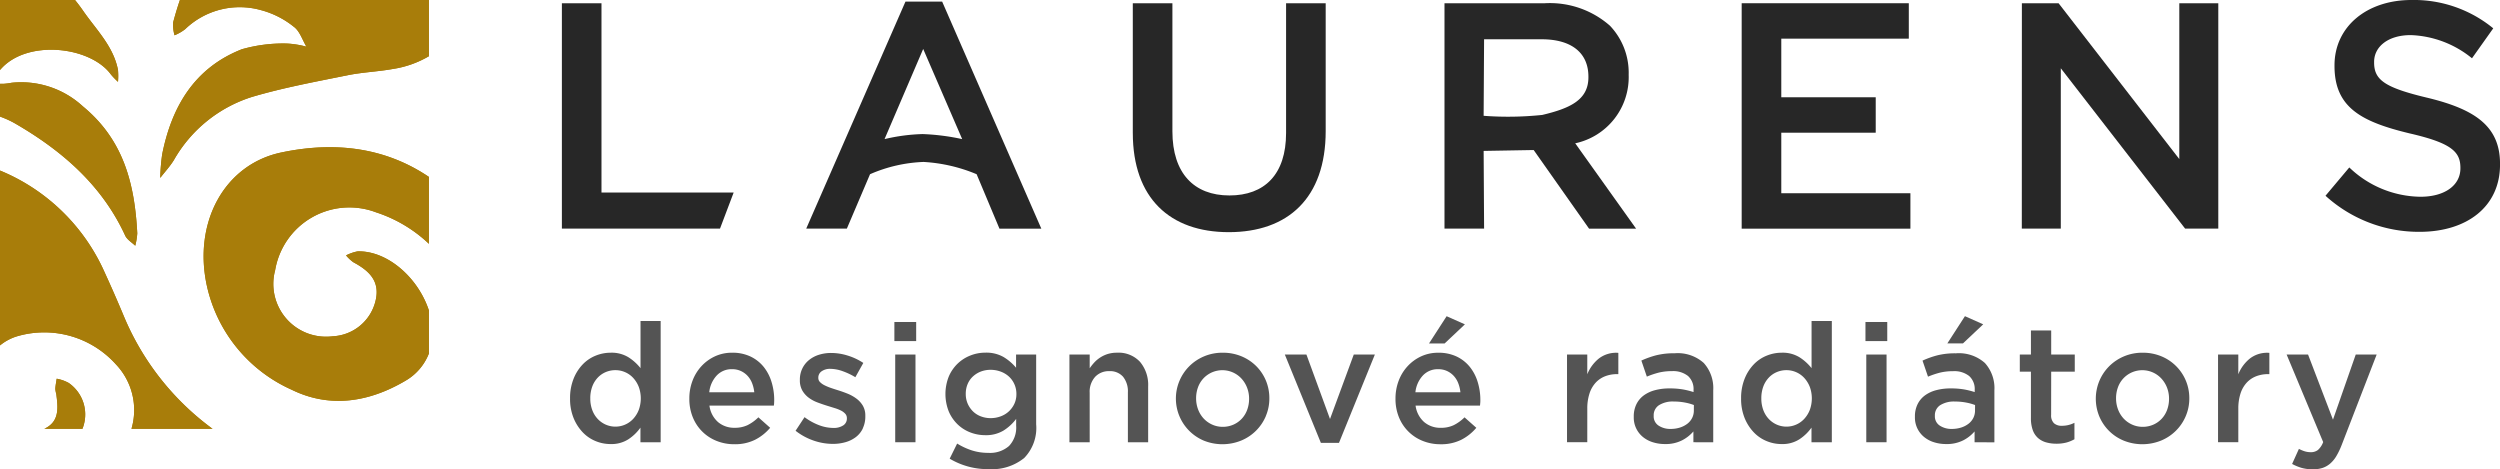 <svg id="Group_6" data-name="Group 6" xmlns="http://www.w3.org/2000/svg" xmlns:xlink="http://www.w3.org/1999/xlink" width="217.994" height="40.922" viewBox="0 0 217.994 40.922">
  <defs>
    <clipPath id="clip-path">
      <rect id="Rectangle_11" data-name="Rectangle 11" width="217.994" height="40.922" fill="none"/>
    </clipPath>
  </defs>
  <path id="Path_36" data-name="Path 36" d="M122.03.7V20.354h13.787l1.191-3.146H125.483V.7Z" transform="translate(-73.035 -0.418)" fill="#272727"/>
  <g id="Group_5" data-name="Group 5">
    <g id="Group_4" data-name="Group 4" clip-path="url(#clip-path)">
      <path id="Path_37" data-name="Path 37" d="M183.754.35h3.2l8.648,19.8h-3.65L189.959,15.4a14.014,14.014,0,0,0-4.629-1.07,12.81,12.81,0,0,0-4.665,1.07l-2.022,4.745H175.1ZM188.7,12.339l-3.4-7.861-3.37,7.861a16.064,16.064,0,0,1,3.32-.439,19.378,19.378,0,0,1,3.448.439" transform="translate(-104.8 -0.209)" fill="#272727"/>
      <path id="Path_38" data-name="Path 38" d="M246.018,12.014V.7h3.454V11.873c0,3.65,1.881,5.588,4.97,5.588,3.061,0,4.942-1.825,4.942-5.447V.7h3.454V11.845c0,5.869-3.314,8.817-8.451,8.817-5.11,0-8.368-2.948-8.368-8.649" transform="translate(-147.241 -0.418)" fill="#272727"/>
      <path id="Path_39" data-name="Path 39" d="M313.712.7h8.76a7.919,7.919,0,0,1,5.672,1.966,5.941,5.941,0,0,1,1.629,4.24v.056a5.9,5.9,0,0,1-4.661,5.952l5.306,7.441h-4.1L321.489,13.5l-4.363.077.04,6.775h-3.454Zm8.508,9.744c2.4-.569,4.042-1.292,4.042-3.285V7.1c0-2.106-1.516-3.257-4.071-3.257h-5.026l-.04,6.673a28.77,28.77,0,0,0,5.094-.074" transform="translate(-187.756 -0.418)" fill="#272727"/>
      <path id="Path_40" data-name="Path 40" d="M378.255.7h14.573V3.788H381.709V8.9h8.234v3.089h-8.234v5.279h11.259v3.089H378.255Z" transform="translate(-226.385 -0.418)" fill="#272727"/>
      <path id="Path_41" data-name="Path 41" d="M439.1.7h3.2L452.827,14.29V.7h3.4V20.354h-2.892L442.494,6.371V20.354h-3.4Z" transform="translate(-262.797 -0.418)" fill="#272727"/>
      <path id="Path_42" data-name="Path 42" d="M505.042,17.072l2.077-2.471a9.1,9.1,0,0,0,6.206,2.555c2.134,0,3.482-1.01,3.482-2.47v-.056c0-1.4-.787-2.162-4.437-3-4.182-1.01-6.541-2.246-6.541-5.868V5.7c0-3.369,2.807-5.7,6.711-5.7a10.9,10.9,0,0,1,7.131,2.47l-1.854,2.612a8.924,8.924,0,0,0-5.334-2.021c-2.022,0-3.2,1.039-3.2,2.33v.056c0,1.516.9,2.189,4.69,3.088,4.156,1.011,6.29,2.5,6.29,5.756v.056c0,3.679-2.892,5.868-7.019,5.868a12.1,12.1,0,0,1-8.2-3.145" transform="translate(-302.266)" fill="#272727"/>
      <path id="Path_43" data-name="Path 43" d="M129.937,80.284V79.01a3.949,3.949,0,0,1-1.048,1.013,2.73,2.73,0,0,1-1.553.42,3.426,3.426,0,0,1-1.315-.261,3.247,3.247,0,0,1-1.127-.775,3.975,3.975,0,0,1-.794-1.252,4.429,4.429,0,0,1-.3-1.695,4.52,4.52,0,0,1,.3-1.694,3.873,3.873,0,0,1,.788-1.253,3.238,3.238,0,0,1,1.134-.775,3.488,3.488,0,0,1,1.322-.261,2.8,2.8,0,0,1,1.56.406,4.265,4.265,0,0,1,1.04.942V69.712H131.7V80.284Zm-.151-4.837a2.485,2.485,0,0,0-.484-.775,2.079,2.079,0,0,0-.707-.5,2.1,2.1,0,0,0-.837-.173,2.157,2.157,0,0,0-.844.167,2.052,2.052,0,0,0-.7.485,2.29,2.29,0,0,0-.477.774,2.909,2.909,0,0,0-.173,1.035,2.862,2.862,0,0,0,.173,1.021,2.284,2.284,0,0,0,.477.775,2.149,2.149,0,0,0,.7.493,2.114,2.114,0,0,0,2.389-.5,2.484,2.484,0,0,0,.484-.774,2.941,2.941,0,0,0,0-2.028" transform="translate(-74.092 -41.722)" fill="#545454"/>
      <path id="Path_44" data-name="Path 44" d="M152.2,82.648a2.171,2.171,0,0,0,1.448.5,2.569,2.569,0,0,0,1.13-.232,3.672,3.672,0,0,0,.941-.681l1.028.913a4.228,4.228,0,0,1-1.311,1.042,3.925,3.925,0,0,1-1.818.391,4.079,4.079,0,0,1-1.542-.289A3.7,3.7,0,0,1,150,82.228a4.2,4.2,0,0,1-.3-1.629,4.324,4.324,0,0,1,.275-1.549,3.893,3.893,0,0,1,.775-1.268,3.74,3.74,0,0,1,1.18-.862,3.515,3.515,0,0,1,1.506-.318,3.631,3.631,0,0,1,1.6.333,3.3,3.3,0,0,1,1.144.9,3.9,3.9,0,0,1,.688,1.319,5.343,5.343,0,0,1,.232,1.578q0,.117-.007.232c0,.078-.012.16-.022.247h-5.619a2.3,2.3,0,0,0,.753,1.441m3.157-2.6a2.984,2.984,0,0,0-.189-.789,2.023,2.023,0,0,0-.391-.638,1.863,1.863,0,0,0-.587-.427,1.8,1.8,0,0,0-.775-.16,1.766,1.766,0,0,0-1.339.558,2.517,2.517,0,0,0-.644,1.455Z" transform="translate(-89.591 -45.846)" fill="#545454"/>
      <path id="Path_45" data-name="Path 45" d="M178.644,83.249a2.067,2.067,0,0,1-.6.746,2.7,2.7,0,0,1-.905.449,3.97,3.97,0,0,1-1.115.151,5.159,5.159,0,0,1-1.673-.289,5.365,5.365,0,0,1-1.571-.855l.782-1.187a5.1,5.1,0,0,0,1.267.7,3.565,3.565,0,0,0,1.238.239,1.48,1.48,0,0,0,.876-.225.7.7,0,0,0,.311-.6v-.029a.557.557,0,0,0-.138-.377,1.24,1.24,0,0,0-.376-.282,3.305,3.305,0,0,0-.55-.217l-.645-.2q-.42-.13-.847-.29a3.055,3.055,0,0,1-.768-.412,2.087,2.087,0,0,1-.558-.623,1.792,1.792,0,0,1-.217-.92v-.029a2.2,2.2,0,0,1,.21-.97,2.157,2.157,0,0,1,.579-.739,2.591,2.591,0,0,1,.869-.464,3.492,3.492,0,0,1,1.064-.159,4.861,4.861,0,0,1,1.463.232,5.243,5.243,0,0,1,1.347.637l-.695,1.245a5.881,5.881,0,0,0-1.115-.529,3.215,3.215,0,0,0-1.043-.2,1.267,1.267,0,0,0-.789.217.666.666,0,0,0-.282.55v.029a.5.5,0,0,0,.145.355,1.437,1.437,0,0,0,.384.275,4.348,4.348,0,0,0,.551.232q.311.108.644.21.42.131.84.3a3.533,3.533,0,0,1,.76.427,2.125,2.125,0,0,1,.558.616,1.691,1.691,0,0,1,.217.883v.029a2.406,2.406,0,0,1-.217,1.057" transform="translate(-103.408 -45.889)" fill="#545454"/>
      <path id="Path_46" data-name="Path 46" d="M194.24,69.929h1.9v1.665h-1.9Zm.073,2.838h1.767v7.647h-1.767Z" transform="translate(-116.252 -41.852)" fill="#545454"/>
      <path id="Path_47" data-name="Path 47" d="M212.148,85.812a4.463,4.463,0,0,1-3.041.942,6.464,6.464,0,0,1-3.418-.913l.651-1.318a5.889,5.889,0,0,0,1.275.594,4.655,4.655,0,0,0,1.449.217,2.5,2.5,0,0,0,1.8-.6,2.331,2.331,0,0,0,.622-1.761v-.6a4.131,4.131,0,0,1-1.115,1.024,2.947,2.947,0,0,1-1.579.395,3.6,3.6,0,0,1-1.3-.239,3.306,3.306,0,0,1-1.108-.7,3.429,3.429,0,0,1-.775-1.13,4.133,4.133,0,0,1,0-3.041,3.429,3.429,0,0,1,.775-1.13,3.382,3.382,0,0,1,1.115-.709,3.526,3.526,0,0,1,1.3-.246,3.007,3.007,0,0,1,1.6.387,4.354,4.354,0,0,1,1.079.928V76.761h1.752v6.082a3.754,3.754,0,0,1-1.072,2.969m-.832-6.475a2.014,2.014,0,0,0-.485-.669,2.182,2.182,0,0,0-.717-.424,2.488,2.488,0,0,0-.862-.151,2.352,2.352,0,0,0-.854.151,2.142,2.142,0,0,0-.687.424,1.9,1.9,0,0,0-.464.661,2.174,2.174,0,0,0-.166.863,2.091,2.091,0,0,0,.173.863,2.149,2.149,0,0,0,.463.669,1.982,1.982,0,0,0,.688.431,2.363,2.363,0,0,0,.847.151,2.488,2.488,0,0,0,.862-.151,2.111,2.111,0,0,0,.717-.431,2.139,2.139,0,0,0,.485-.662,1.973,1.973,0,0,0,.181-.856,2.071,2.071,0,0,0-.181-.87" transform="translate(-122.879 -45.846)" fill="#545454"/>
      <path id="Path_48" data-name="Path 48" d="M234.024,84.408h-1.767V76.761h1.767v1.2a4.326,4.326,0,0,1,.412-.519,2.692,2.692,0,0,1,.52-.431,2.665,2.665,0,0,1,.65-.3,2.693,2.693,0,0,1,.8-.11,2.546,2.546,0,0,1,2.008.8,3.114,3.114,0,0,1,.707,2.144v4.866h-1.767V80.073a2.031,2.031,0,0,0-.424-1.38,1.507,1.507,0,0,0-1.2-.484,1.625,1.625,0,0,0-1.234.5,1.942,1.942,0,0,0-.474,1.394Z" transform="translate(-139.005 -45.846)" fill="#545454"/>
      <path id="Path_49" data-name="Path 49" d="M263.219,82.134a3.974,3.974,0,0,1-2.15,2.129,4.352,4.352,0,0,1-3.251.007,3.979,3.979,0,0,1-2.129-5.214,3.989,3.989,0,0,1,.854-1.274,4.055,4.055,0,0,1,1.289-.862,4.1,4.1,0,0,1,1.629-.318,4.189,4.189,0,0,1,1.629.311,3.964,3.964,0,0,1,1.289.854,3.921,3.921,0,0,1,.847,1.267,3.962,3.962,0,0,1,.3,1.55,3.879,3.879,0,0,1-.311,1.549m-1.628-2.476a2.5,2.5,0,0,0-.482-.789,2.26,2.26,0,0,0-.734-.536,2.265,2.265,0,0,0-2.612.529,2.289,2.289,0,0,0-.461.774,2.81,2.81,0,0,0-.158.949,2.694,2.694,0,0,0,.173.963,2.379,2.379,0,0,0,.482.789,2.3,2.3,0,0,0,.734.528,2.19,2.19,0,0,0,.928.2,2.259,2.259,0,0,0,.957-.2,2.219,2.219,0,0,0,.727-.528,2.282,2.282,0,0,0,.46-.775,2.787,2.787,0,0,0,.159-.948,2.646,2.646,0,0,0-.173-.956" transform="translate(-152.842 -45.846)" fill="#545454"/>
      <path id="Path_50" data-name="Path 50" d="M285.049,77h1.839l-3.128,7.7h-1.579L279.039,77h1.883l2.056,5.619Z" transform="translate(-167.004 -46.083)" fill="#545454"/>
      <path id="Path_51" data-name="Path 51" d="M305.565,77.9a2.172,2.172,0,0,0,1.448.5,2.561,2.561,0,0,0,1.129-.232,3.678,3.678,0,0,0,.942-.681l1.028.912a4.232,4.232,0,0,1-1.31,1.043,3.933,3.933,0,0,1-1.818.391,4.086,4.086,0,0,1-1.542-.289,3.7,3.7,0,0,1-2.078-2.064,4.2,4.2,0,0,1-.3-1.629,4.327,4.327,0,0,1,.275-1.55,3.887,3.887,0,0,1,.775-1.267,3.742,3.742,0,0,1,1.18-.862,3.506,3.506,0,0,1,1.506-.318,3.633,3.633,0,0,1,1.6.333,3.286,3.286,0,0,1,1.143.9,3.887,3.887,0,0,1,.688,1.318,5.346,5.346,0,0,1,.232,1.578c0,.077,0,.155-.008.232s-.012.159-.022.246h-5.619a2.307,2.307,0,0,0,.753,1.441m3.157-2.6a3,3,0,0,0-.188-.789,2.021,2.021,0,0,0-.391-.638,1.855,1.855,0,0,0-.587-.427,1.809,1.809,0,0,0-.775-.159,1.767,1.767,0,0,0-1.339.558A2.52,2.52,0,0,0,304.8,75.3Zm-2.737-4.258,1.535-2.375,1.593.71-1.767,1.665Z" transform="translate(-181.38 -41.096)" fill="#545454"/>
      <path id="Path_52" data-name="Path 52" d="M342.088,84.424h-1.767V76.777h1.767V78.5a3.364,3.364,0,0,1,1.029-1.39,2.459,2.459,0,0,1,1.679-.478v1.854h-.1a2.859,2.859,0,0,0-1.058.188,2.21,2.21,0,0,0-.825.565,2.553,2.553,0,0,0-.536.948,4.238,4.238,0,0,0-.188,1.325Z" transform="translate(-203.681 -45.863)" fill="#545454"/>
      <path id="Path_53" data-name="Path 53" d="M360.018,84.472v-.942a3.276,3.276,0,0,1-1,.783,3.155,3.155,0,0,1-1.477.318,3.506,3.506,0,0,1-1.043-.152,2.573,2.573,0,0,1-.862-.449,2.184,2.184,0,0,1-.818-1.759v-.029a2.4,2.4,0,0,1,.232-1.086,2.11,2.11,0,0,1,.644-.768,2.894,2.894,0,0,1,.985-.456,4.814,4.814,0,0,1,1.238-.152,6.844,6.844,0,0,1,1.18.087,7.1,7.1,0,0,1,.934.232V79.91a1.523,1.523,0,0,0-.485-1.216,2.075,2.075,0,0,0-1.4-.42,4.669,4.669,0,0,0-1.158.13,7.591,7.591,0,0,0-1.029.348l-.478-1.4a8.068,8.068,0,0,1,1.3-.463,6.431,6.431,0,0,1,1.607-.174,3.4,3.4,0,0,1,2.534.847,3.272,3.272,0,0,1,.826,2.383v4.533Zm.043-3.244a4.49,4.49,0,0,0-.789-.218,5.151,5.151,0,0,0-.963-.087,2.253,2.253,0,0,0-1.289.318,1.04,1.04,0,0,0-.464.913v.029a.952.952,0,0,0,.427.84,1.827,1.827,0,0,0,1.05.289,2.664,2.664,0,0,0,.8-.116,2.081,2.081,0,0,0,.645-.326,1.484,1.484,0,0,0,.427-.507,1.421,1.421,0,0,0,.152-.659Z" transform="translate(-212.358 -45.911)" fill="#545454"/>
      <path id="Path_54" data-name="Path 54" d="M384.261,80.284V79.01a3.95,3.95,0,0,1-1.048,1.013,2.73,2.73,0,0,1-1.553.42,3.426,3.426,0,0,1-1.315-.261,3.247,3.247,0,0,1-1.127-.775,3.974,3.974,0,0,1-.794-1.252,4.429,4.429,0,0,1-.3-1.695,4.52,4.52,0,0,1,.3-1.694,3.873,3.873,0,0,1,.788-1.253,3.237,3.237,0,0,1,1.134-.775,3.488,3.488,0,0,1,1.322-.261,2.8,2.8,0,0,1,1.56.406,4.265,4.265,0,0,1,1.04.942V69.712h1.767V80.284Zm-.151-4.837a2.485,2.485,0,0,0-.484-.775,2.079,2.079,0,0,0-.707-.5,2.1,2.1,0,0,0-.837-.173,2.156,2.156,0,0,0-.844.167,2.052,2.052,0,0,0-.7.485,2.29,2.29,0,0,0-.477.774,2.91,2.91,0,0,0-.173,1.035,2.864,2.864,0,0,0,.173,1.021,2.285,2.285,0,0,0,.477.775,2.149,2.149,0,0,0,.7.493,2.114,2.114,0,0,0,2.389-.5,2.484,2.484,0,0,0,.484-.774,2.941,2.941,0,0,0,0-2.028" transform="translate(-226.304 -41.722)" fill="#545454"/>
      <path id="Path_55" data-name="Path 55" d="M405.137,69.929h1.9v1.665h-1.9Zm.072,2.838h1.767v7.647h-1.767Z" transform="translate(-242.473 -41.852)" fill="#545454"/>
      <path id="Path_56" data-name="Path 56" d="M421.084,79.658v-.942a3.263,3.263,0,0,1-1,.782,3.153,3.153,0,0,1-1.478.318,3.521,3.521,0,0,1-1.043-.152,2.56,2.56,0,0,1-.862-.449,2.181,2.181,0,0,1-.818-1.759v-.029a2.4,2.4,0,0,1,.232-1.086,2.117,2.117,0,0,1,.644-.768,2.892,2.892,0,0,1,.985-.456,4.8,4.8,0,0,1,1.238-.152,6.835,6.835,0,0,1,1.18.087,7.15,7.15,0,0,1,.934.232V75.1a1.522,1.522,0,0,0-.485-1.217,2.075,2.075,0,0,0-1.4-.42,4.674,4.674,0,0,0-1.159.13,7.556,7.556,0,0,0-1.029.348l-.478-1.4a8.058,8.058,0,0,1,1.3-.463,6.415,6.415,0,0,1,1.607-.174,3.4,3.4,0,0,1,2.535.847,3.272,3.272,0,0,1,.825,2.383v4.533Zm.043-3.244a4.454,4.454,0,0,0-.789-.218,5.156,5.156,0,0,0-.963-.087,2.254,2.254,0,0,0-1.289.318,1.04,1.04,0,0,0-.463.912v.029a.952.952,0,0,0,.427.84,1.828,1.828,0,0,0,1.05.289,2.681,2.681,0,0,0,.8-.116,2.079,2.079,0,0,0,.644-.326,1.486,1.486,0,0,0,.427-.507,1.425,1.425,0,0,0,.152-.659Zm-2.418-5.373,1.535-2.375,1.593.71-1.767,1.665Z" transform="translate(-248.906 -41.096)" fill="#545454"/>
      <path id="Path_57" data-name="Path 57" d="M441.382,79.123a.952.952,0,0,0,.246.734.994.994,0,0,0,.7.225,2.4,2.4,0,0,0,1.086-.261v1.434a3.048,3.048,0,0,1-.709.289,3.365,3.365,0,0,1-.869.1,3.234,3.234,0,0,1-.887-.116,1.812,1.812,0,0,1-.708-.377,1.674,1.674,0,0,1-.46-.69,3.059,3.059,0,0,1-.161-1.067V75.36h-.97V73.868h.97v-2.1h1.767v2.1h2.056V75.36h-2.056Z" transform="translate(-262.528 -42.954)" fill="#545454"/>
      <path id="Path_58" data-name="Path 58" d="M463.005,82.134a3.974,3.974,0,0,1-2.15,2.129,4.352,4.352,0,0,1-3.251.007,3.92,3.92,0,0,1-2.136-2.114,4.053,4.053,0,0,1,.007-3.1,3.99,3.99,0,0,1,.854-1.274,4.055,4.055,0,0,1,1.289-.862,4.105,4.105,0,0,1,1.629-.318,4.19,4.19,0,0,1,1.629.311,3.93,3.93,0,0,1,2.44,3.671,3.879,3.879,0,0,1-.311,1.549m-1.628-2.476a2.5,2.5,0,0,0-.483-.789,2.259,2.259,0,0,0-.734-.536,2.265,2.265,0,0,0-2.612.529,2.289,2.289,0,0,0-.461.774,2.82,2.82,0,0,0-.158.949,2.694,2.694,0,0,0,.173.963,2.379,2.379,0,0,0,.482.789,2.294,2.294,0,0,0,.734.528,2.189,2.189,0,0,0,.928.2,2.259,2.259,0,0,0,.957-.2,2.219,2.219,0,0,0,.727-.528,2.282,2.282,0,0,0,.46-.775,2.787,2.787,0,0,0,.159-.948,2.655,2.655,0,0,0-.172-.956" transform="translate(-272.414 -45.846)" fill="#545454"/>
      <path id="Path_59" data-name="Path 59" d="M483.478,84.424h-1.767V76.777h1.767V78.5a3.364,3.364,0,0,1,1.029-1.39,2.459,2.459,0,0,1,1.679-.478v1.854h-.1a2.858,2.858,0,0,0-1.058.188,2.21,2.21,0,0,0-.825.565,2.553,2.553,0,0,0-.536.948,4.239,4.239,0,0,0-.188,1.325Z" transform="translate(-288.303 -45.863)" fill="#545454"/>
      <path id="Path_60" data-name="Path 60" d="M501.415,84.862a6.545,6.545,0,0,1-.478,1,2.614,2.614,0,0,1-.551.659,1.969,1.969,0,0,1-.666.369,2.707,2.707,0,0,1-.825.116,3.525,3.525,0,0,1-.978-.124,4.243,4.243,0,0,1-.833-.344l.594-1.314a2.99,2.99,0,0,0,.5.21,1.755,1.755,0,0,0,.529.079,1,1,0,0,0,.623-.188,1.718,1.718,0,0,0,.463-.694L496.607,77h1.869l2.172,5.677L502.632,77h1.825Z" transform="translate(-297.218 -46.083)" fill="#545454"/>
      <path id="Path_61" data-name="Path 61" d="M10.29,7.134A6.163,6.163,0,0,1,9.676,6.5C7.867,4.012,2.269,3.4.007,6.1L0,6.1V0H6.54c.244.3.476.607.7.93C8.381,2.586,9.88,4.012,10.29,6.1a6.2,6.2,0,0,1,0,1.036" fill="#a87d0a" fill-rule="evenodd"/>
      <path id="Path_62" data-name="Path 62" d="M11.972,31.032a5.82,5.82,0,0,1-.178,1.088c-.3-.291-.713-.528-.877-.885-2.028-4.407-5.525-7.416-9.583-9.767a8.046,8.046,0,0,0-1.327-.607H0V18H.318a6.364,6.364,0,0,0,.7-.092,7.941,7.941,0,0,1,6.2,2.051c3.583,2.944,4.527,6.805,4.752,11.069" transform="translate(0 -10.692)" fill="#a87d0a" fill-rule="evenodd"/>
      <path id="Path_63" data-name="Path 63" d="M11.465,59.562a5.785,5.785,0,0,0-1.353-5.616A8.4,8.4,0,0,0,1.473,51.5a4.314,4.314,0,0,0-1.464.785L0,52.289V37.044H.008a17.1,17.1,0,0,1,8.929,8.467c.66,1.425,1.294,2.87,1.9,4.323a23.268,23.268,0,0,0,7.5,9.582c.066.053.133.1.2.145Z" transform="translate(-0.001 -22.171)" fill="#a87d0a" fill-rule="evenodd"/>
      <path id="Path_64" data-name="Path 64" d="M12.934,86.616H9.6a.73.73,0,0,0,.165-.079c1.187-.646,1.029-1.828.891-2.943a2.388,2.388,0,0,1-.086-.461c.013-.3.078-.594.119-.885a3.431,3.431,0,0,1,1.049.37,3.34,3.34,0,0,1,1.195,4" transform="translate(-5.746 -49.225)" fill="#a87d0a" fill-rule="evenodd"/>
      <path id="Path_65" data-name="Path 65" d="M58.229,0V4.9a8.813,8.813,0,0,1-3.156,1.116c-1.319.237-2.673.283-3.978.554-2.773.56-5.564,1.076-8.27,1.874a11.978,11.978,0,0,0-6.838,5.518c-.342.554-.793,1.036-1.186,1.551a17.2,17.2,0,0,1,.171-2.071c.838-4.172,2.831-7.532,6.948-9.149A13.2,13.2,0,0,1,45.8,3.795a7.761,7.761,0,0,1,1.749.277c-.357-.594-.582-1.359-1.1-1.737A7.72,7.72,0,0,0,43.565.878a6.857,6.857,0,0,0-6.587,1.663,3.905,3.905,0,0,1-.931.535,3.272,3.272,0,0,1-.118-1.135c.178-.66.369-1.307.588-1.94Z" transform="translate(-20.828)" fill="#a87d0a" fill-rule="evenodd"/>
      <path id="Path_66" data-name="Path 66" d="M50.449,42.716a4.6,4.6,0,0,0,5.035,5.735,4.033,4.033,0,0,0,3.728-3.1c.415-1.73-.588-2.627-1.933-3.353a3.247,3.247,0,0,1-.64-.6,3.853,3.853,0,0,1,1-.35c2.548-.079,5.253,2.218,6.225,5.156v3.741a4.728,4.728,0,0,1-2.034,2.376c-3.16,1.869-6.592,2.437-9.944.786a12.988,12.988,0,0,1-7.378-9.029c-1.221-5.517,1.5-10.624,6.52-11.661,4.778-1,9.12-.369,12.836,2.139v5.834a12.15,12.15,0,0,0-4.612-2.745,6.563,6.563,0,0,0-8.8,5.075" transform="translate(-26.465 -19.129)" fill="#a87d0a" fill-rule="evenodd"/>
      <path id="Path_67" data-name="Path 67" d="M.019,6.1V0H6.551c.245.3.477.607.7.93C8.393,2.586,9.891,4.012,10.3,6.1a6.2,6.2,0,0,1,0,1.036A6.168,6.168,0,0,1,9.687,6.5C7.879,4.012,2.281,3.4.019,6.1" transform="translate(-0.011)" fill="#a87d0a" fill-rule="evenodd"/>
      <path id="Path_68" data-name="Path 68" d="M1.346,21.469a8.046,8.046,0,0,0-1.327-.607V18h.31a6.359,6.359,0,0,0,.7-.092,7.941,7.941,0,0,1,6.2,2.051c3.583,2.944,4.527,6.805,4.752,11.069a5.82,5.82,0,0,1-.178,1.088c-.3-.291-.713-.528-.877-.885C8.9,26.829,5.4,23.82,1.346,21.469" transform="translate(-0.011 -10.692)" fill="#a87d0a" fill-rule="evenodd"/>
      <path id="Path_69" data-name="Path 69" d="M12.934,86.616H9.6a.73.73,0,0,0,.165-.079c1.187-.646,1.029-1.828.891-2.943a2.388,2.388,0,0,1-.086-.461c.013-.3.078-.594.119-.885a3.431,3.431,0,0,1,1.049.37,3.34,3.34,0,0,1,1.195,4" transform="translate(-5.746 -49.225)" fill="#a87d0a" fill-rule="evenodd"/>
      <path id="Path_70" data-name="Path 70" d="M11.475,59.562a5.785,5.785,0,0,0-1.353-5.616A8.4,8.4,0,0,0,1.482,51.5a4.314,4.314,0,0,0-1.464.785V37.044a17.1,17.1,0,0,1,8.929,8.467c.66,1.425,1.294,2.87,1.9,4.323a23.268,23.268,0,0,0,7.5,9.582c.066.053.133.1.2.145Z" transform="translate(-0.011 -22.171)" fill="#a87d0a" fill-rule="evenodd"/>
      <path id="Path_71" data-name="Path 71" d="M58.229,0V4.9a8.813,8.813,0,0,1-3.156,1.116c-1.319.237-2.673.283-3.978.554-2.773.56-5.564,1.076-8.27,1.874a11.978,11.978,0,0,0-6.838,5.518c-.342.554-.793,1.036-1.186,1.551a17.2,17.2,0,0,1,.171-2.071c.838-4.172,2.831-7.532,6.948-9.149A13.2,13.2,0,0,1,45.8,3.795a7.761,7.761,0,0,1,1.749.277c-.357-.594-.582-1.359-1.1-1.737A7.72,7.72,0,0,0,43.565.878a6.857,6.857,0,0,0-6.587,1.663,3.905,3.905,0,0,1-.931.535,3.272,3.272,0,0,1-.118-1.135c.178-.66.369-1.307.588-1.94Z" transform="translate(-20.828)" fill="#a87d0a" fill-rule="evenodd"/>
      <path id="Path_72" data-name="Path 72" d="M63.865,34.553v5.833a12.157,12.157,0,0,0-4.612-2.745,6.563,6.563,0,0,0-8.8,5.075,4.6,4.6,0,0,0,5.035,5.735,4.033,4.033,0,0,0,3.728-3.1c.416-1.73-.588-2.627-1.933-3.353a3.221,3.221,0,0,1-.64-.6,3.864,3.864,0,0,1,1-.349c2.548-.079,5.253,2.218,6.225,5.156v3.741a4.728,4.728,0,0,1-2.034,2.376c-3.16,1.869-6.592,2.437-9.944.786a12.988,12.988,0,0,1-7.378-9.029c-1.221-5.516,1.5-10.624,6.52-11.661,4.778-1,9.12-.369,12.836,2.139" transform="translate(-26.465 -19.129)" fill="#a87d0a" fill-rule="evenodd"/>
    </g>
  </g>
</svg>
